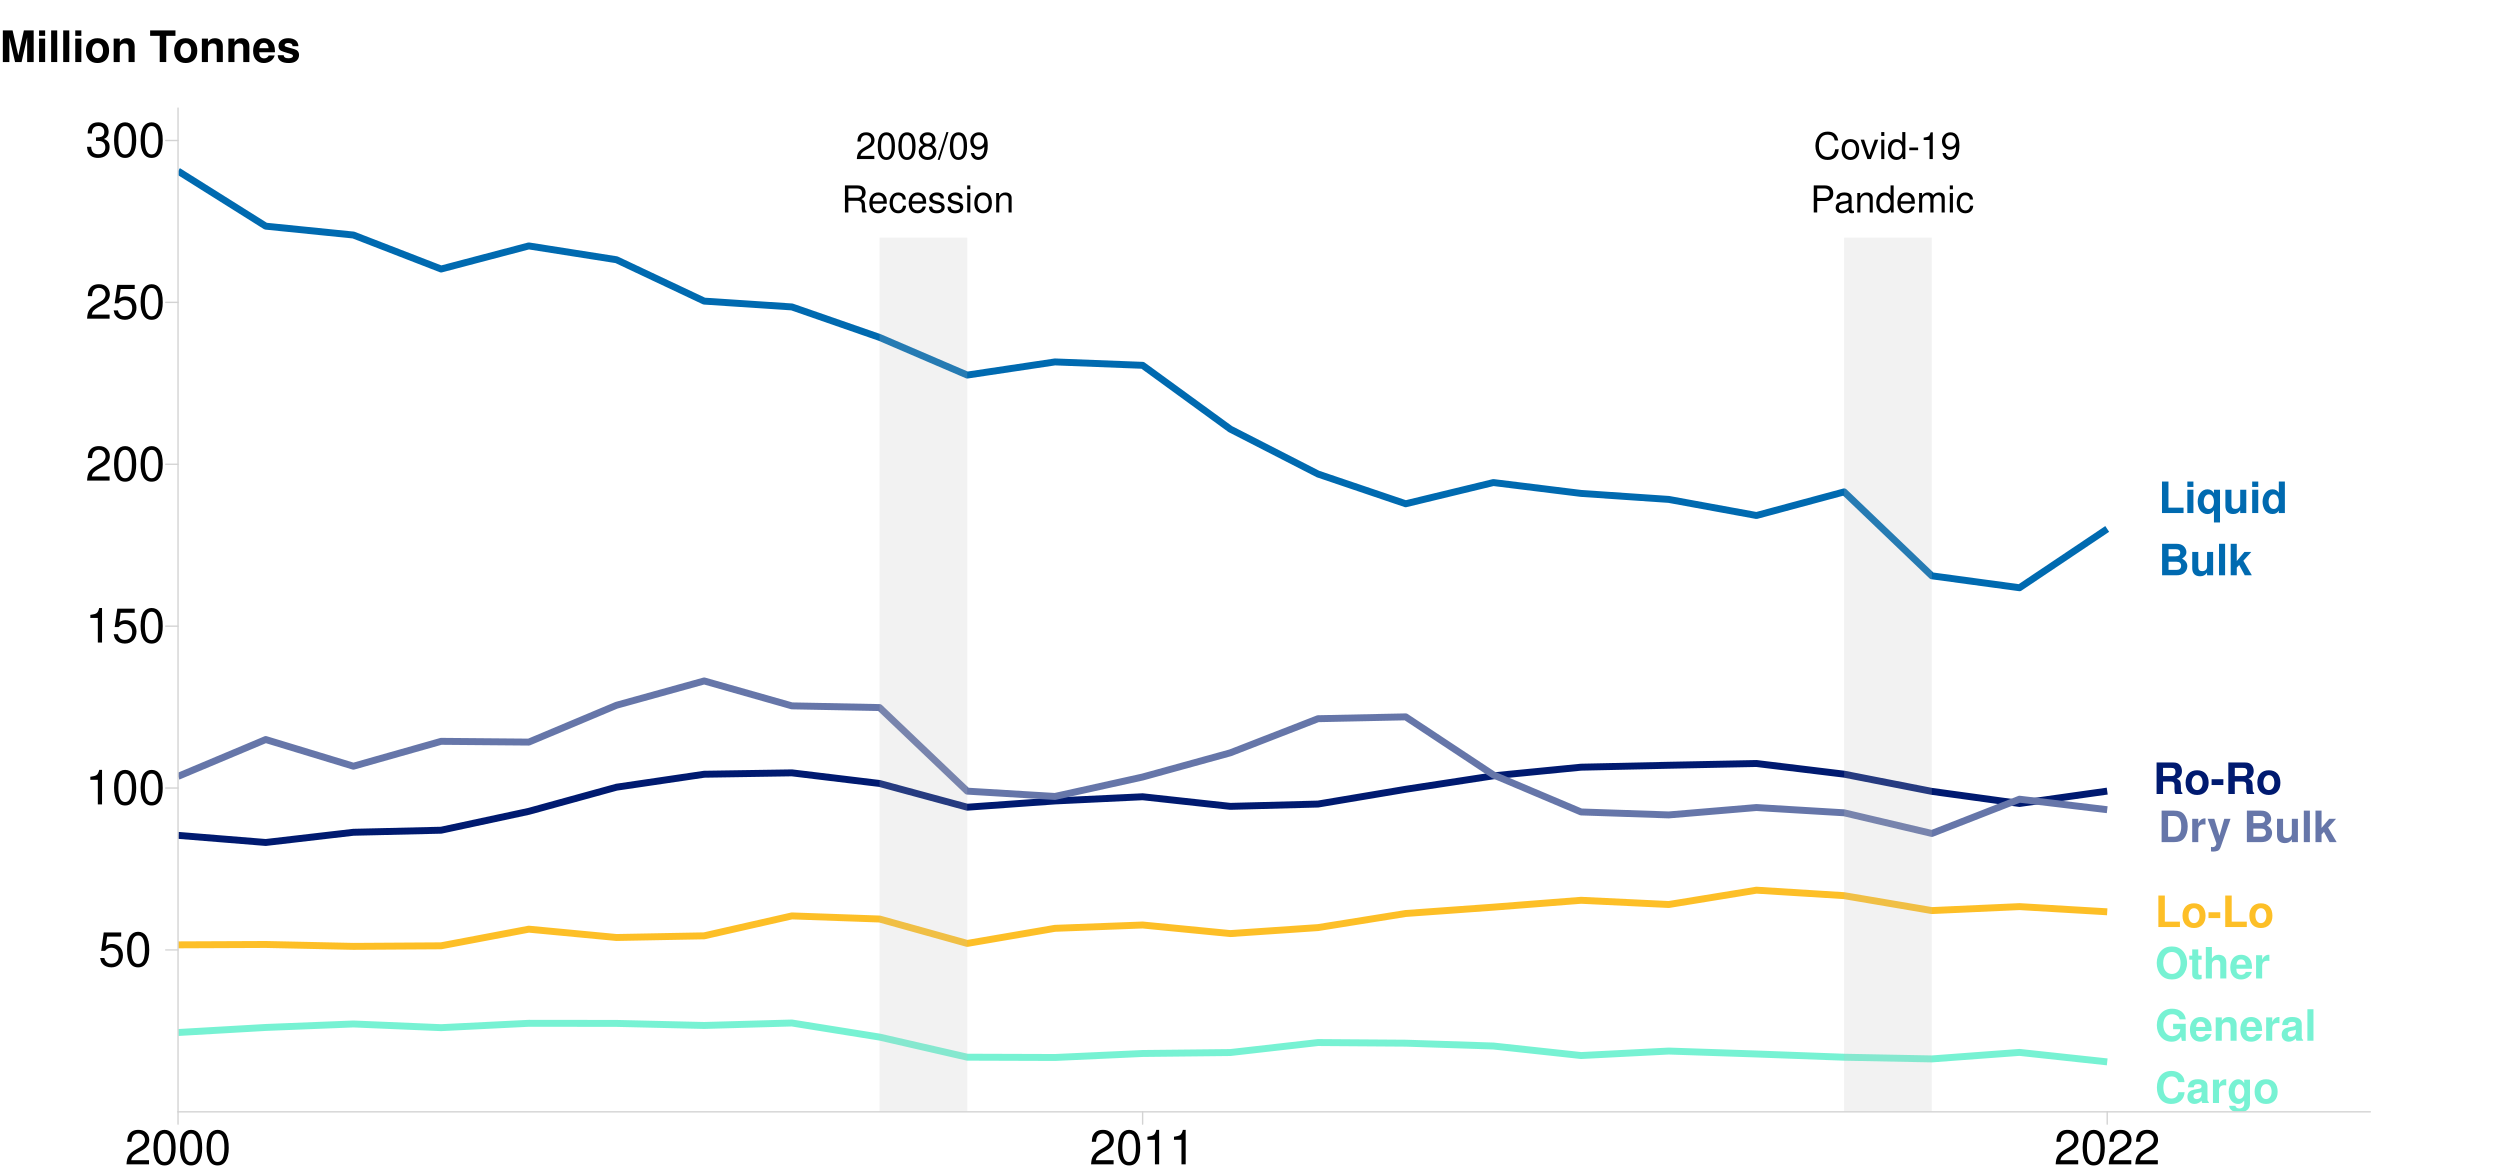 <?xml version="1.0" encoding="UTF-8"?>
<svg xmlns="http://www.w3.org/2000/svg" xmlns:xlink="http://www.w3.org/1999/xlink" width="1152pt" height="540pt" viewBox="0 0 1152 540" version="1.1">
<defs>
<g>
<symbol overflow="visible" id="glyph0-0">
<path style="stroke:none;" d=""/>
</symbol>
<symbol overflow="visible" id="glyph0-1">
<path style="stroke:none;" d="M 1.531 0 L 7.219 0 C 9.422 0 10.812 -0.516 11.812 -1.688 C 12.953 -3.047 13.562 -5 13.562 -7.266 C 13.562 -9.516 12.953 -11.469 11.812 -12.844 C 10.812 -14.031 9.438 -14.516 7.219 -14.516 L 1.531 -14.516 Z M 4.516 -2.484 L 4.516 -12.031 L 7.219 -12.031 C 9.469 -12.031 10.578 -10.453 10.578 -7.25 C 10.578 -4.062 9.469 -2.484 7.219 -2.484 Z M 4.516 -2.484 "/>
</symbol>
<symbol overflow="visible" id="glyph0-2">
<path style="stroke:none;" d="M 1.25 -10.75 L 1.25 0 L 4.047 0 L 4.047 -5.719 C 4.047 -7.344 4.859 -8.172 6.5 -8.172 C 6.797 -8.172 7 -8.141 7.375 -8.094 L 7.375 -10.922 C 7.219 -10.938 7.156 -10.938 7.031 -10.938 C 5.75 -10.938 4.656 -10.094 4.047 -8.641 L 4.047 -10.75 Z M 1.25 -10.75 "/>
</symbol>
<symbol overflow="visible" id="glyph0-3">
<path style="stroke:none;" d="M 7.844 -10.75 L 5.625 -2.922 L 3.25 -10.75 L 0.172 -10.75 L 4.188 0.438 C 4.188 1.547 3.484 2.312 2.453 2.312 C 2.234 2.312 2.047 2.266 1.719 2.188 L 1.719 4.281 C 2.125 4.344 2.375 4.359 2.703 4.359 C 3.422 4.359 4.219 4.219 4.719 4.031 C 5.5 3.703 5.844 3.266 6.297 1.969 L 10.719 -10.75 Z M 7.844 -10.75 "/>
</symbol>
<symbol overflow="visible" id="glyph0-4">
<path style="stroke:none;" d=""/>
</symbol>
<symbol overflow="visible" id="glyph0-5">
<path style="stroke:none;" d="M 1.641 0 L 8.172 0 C 9.844 0 10.953 -0.312 11.828 -1.062 C 12.703 -1.797 13.266 -3.016 13.266 -4.188 C 13.266 -5.625 12.516 -6.75 10.859 -7.703 C 12.297 -8.625 12.844 -9.469 12.844 -10.703 C 12.844 -11.719 12.344 -12.75 11.531 -13.469 C 10.672 -14.203 9.656 -14.516 8.109 -14.516 L 1.641 -14.516 Z M 4.625 -12.031 L 7.875 -12.031 C 9.266 -12.031 9.984 -11.469 9.984 -10.406 C 9.984 -9.297 9.266 -8.75 7.875 -8.75 L 4.625 -8.75 Z M 4.625 -6.25 L 8.188 -6.25 C 9.641 -6.25 10.406 -5.625 10.406 -4.359 C 10.406 -3.125 9.641 -2.484 8.188 -2.484 L 4.625 -2.484 Z M 4.625 -6.25 "/>
</symbol>
<symbol overflow="visible" id="glyph0-6">
<path style="stroke:none;" d="M 10.781 0 L 10.781 -10.75 L 7.984 -10.75 L 7.984 -4.031 C 7.984 -2.75 7.109 -1.906 5.734 -1.906 C 4.547 -1.906 3.938 -2.547 3.938 -3.844 L 3.938 -10.75 L 1.156 -10.75 L 1.156 -3.266 C 1.156 -0.875 2.453 0.453 4.766 0.453 C 6.219 0.453 7.188 -0.062 7.984 -1.281 L 7.984 0 Z M 10.781 0 "/>
</symbol>
<symbol overflow="visible" id="glyph0-7">
<path style="stroke:none;" d="M 4.125 -14.516 L 1.328 -14.516 L 1.328 0 L 4.125 0 Z M 4.125 -14.516 "/>
</symbol>
<symbol overflow="visible" id="glyph0-8">
<path style="stroke:none;" d="M 3.969 -6.578 L 3.969 -14.516 L 1.172 -14.516 L 1.172 0 L 3.969 0 L 3.969 -3.531 L 5.078 -4.734 L 7.656 0 L 10.922 0 L 7 -6.688 L 10.656 -10.75 L 7.484 -10.75 Z M 3.969 -6.578 "/>
</symbol>
<symbol overflow="visible" id="glyph0-9">
<path style="stroke:none;" d="M 4.578 -14.516 L 1.594 -14.516 L 1.594 0 L 11.531 0 L 11.531 -2.484 L 4.578 -2.484 Z M 4.578 -14.516 "/>
</symbol>
<symbol overflow="visible" id="glyph0-10">
<path style="stroke:none;" d="M 4.125 -10.75 L 1.328 -10.75 L 1.328 0 L 4.125 0 Z M 4.125 -14.516 L 1.328 -14.516 L 1.328 -12.031 L 4.125 -12.031 Z M 4.125 -14.516 "/>
</symbol>
<symbol overflow="visible" id="glyph0-11">
<path style="stroke:none;" d="M 8.047 -10.75 L 8.047 -9.156 C 7.391 -10.344 6.391 -10.938 5.062 -10.938 C 2.469 -10.938 0.562 -8.5 0.562 -5.219 C 0.562 -3.703 1 -2.188 1.719 -1.219 C 2.438 -0.203 3.766 0.484 5.047 0.484 C 6.391 0.484 7.391 -0.094 8.047 -1.281 L 8.047 4.344 L 10.844 4.344 L 10.844 -10.75 Z M 5.703 -8.609 C 7.125 -8.609 8.047 -7.25 8.047 -5.156 C 8.047 -3.203 7.094 -1.859 5.703 -1.859 C 4.297 -1.859 3.344 -3.203 3.344 -5.219 C 3.344 -7.234 4.297 -8.609 5.703 -8.609 Z M 5.703 -8.609 "/>
</symbol>
<symbol overflow="visible" id="glyph0-12">
<path style="stroke:none;" d="M 8.062 0 L 10.859 0 L 10.859 -14.516 L 8.062 -14.516 L 8.062 -9.359 C 7.375 -10.438 6.453 -10.938 5.094 -10.938 C 2.531 -10.938 0.578 -8.469 0.578 -5.219 C 0.578 -3.766 1.016 -2.297 1.734 -1.25 C 2.469 -0.203 3.781 0.453 5.094 0.453 C 6.453 0.453 7.375 -0.016 8.062 -1.094 Z M 5.719 -8.609 C 7.125 -8.609 8.062 -7.25 8.062 -5.172 C 8.062 -3.234 7.109 -1.875 5.719 -1.875 C 4.328 -1.875 3.359 -3.25 3.359 -5.219 C 3.359 -7.234 4.328 -8.609 5.719 -8.609 Z M 5.719 -8.609 "/>
</symbol>
<symbol overflow="visible" id="glyph0-13">
<path style="stroke:none;" d="M 6 -10.938 C 2.703 -10.938 0.703 -8.766 0.703 -5.234 C 0.703 -1.688 2.703 0.453 6.016 0.453 C 9.297 0.453 11.328 -1.688 11.328 -5.156 C 11.328 -8.812 9.359 -10.938 6 -10.938 Z M 6.016 -8.688 C 7.547 -8.688 8.547 -7.312 8.547 -5.203 C 8.547 -3.188 7.516 -1.797 6.016 -1.797 C 4.5 -1.797 3.484 -3.172 3.484 -5.234 C 3.484 -7.312 4.5 -8.688 6.016 -8.688 Z M 6.016 -8.688 "/>
</symbol>
<symbol overflow="visible" id="glyph0-14">
<path style="stroke:none;" d="M 5.938 -6.812 L 0.516 -6.812 L 0.516 -4.125 L 5.938 -4.125 Z M 5.938 -6.812 "/>
</symbol>
<symbol overflow="visible" id="glyph0-15">
<path style="stroke:none;" d="M 7.766 -14.766 C 5.734 -14.766 4.062 -14.078 2.828 -12.75 C 1.531 -11.359 0.797 -9.328 0.797 -7.156 C 0.797 -4.984 1.531 -2.922 2.828 -1.547 C 4.078 -0.203 5.719 0.453 7.797 0.453 C 9.859 0.453 11.5 -0.203 12.75 -1.547 C 14 -2.891 14.781 -5 14.781 -7.047 C 14.781 -9.328 14.047 -11.375 12.75 -12.75 C 11.469 -14.125 9.875 -14.766 7.766 -14.766 Z M 7.797 -12.219 C 10.234 -12.219 11.797 -10.219 11.797 -7.078 C 11.797 -4.078 10.188 -2.094 7.797 -2.094 C 5.359 -2.094 3.781 -4.078 3.781 -7.156 C 3.781 -10.219 5.359 -12.219 7.797 -12.219 Z M 7.797 -12.219 "/>
</symbol>
<symbol overflow="visible" id="glyph0-16">
<path style="stroke:none;" d="M 6 -10.531 L 4.438 -10.531 L 4.438 -13.422 L 1.656 -13.422 L 1.656 -10.531 L 0.281 -10.531 L 0.281 -8.688 L 1.656 -8.688 L 1.656 -2.078 C 1.656 -0.375 2.547 0.453 4.375 0.453 C 5.016 0.453 5.484 0.391 6 0.234 L 6 -1.719 C 5.719 -1.672 5.578 -1.656 5.359 -1.656 C 4.625 -1.656 4.438 -1.875 4.438 -2.828 L 4.438 -8.688 L 6 -8.688 Z M 6 -10.531 "/>
</symbol>
<symbol overflow="visible" id="glyph0-17">
<path style="stroke:none;" d="M 1.328 -14.516 L 1.328 0 L 4.125 0 L 4.125 -6.453 C 4.125 -7.688 5.016 -8.562 6.281 -8.562 C 6.891 -8.562 7.344 -8.344 7.672 -7.906 C 7.922 -7.547 7.984 -7.25 7.984 -6.578 L 7.984 0 L 10.781 0 L 10.781 -7.219 C 10.781 -8.547 10.422 -9.5 9.688 -10.125 C 9.062 -10.641 8.172 -10.938 7.266 -10.938 C 5.891 -10.938 4.906 -10.406 4.125 -9.203 L 4.125 -14.516 Z M 1.328 -14.516 "/>
</symbol>
<symbol overflow="visible" id="glyph0-18">
<path style="stroke:none;" d="M 10.438 -4.5 C 10.453 -4.734 10.453 -4.844 10.453 -4.984 C 10.453 -6.062 10.297 -7.047 10.047 -7.812 C 9.328 -9.766 7.594 -10.938 5.422 -10.938 C 2.328 -10.938 0.438 -8.703 0.438 -5.094 C 0.438 -1.656 2.312 0.453 5.359 0.453 C 7.766 0.453 9.719 -0.891 10.344 -3.031 L 7.594 -3.031 C 7.25 -2.172 6.469 -1.672 5.453 -1.672 C 4.656 -1.672 4.031 -2.016 3.625 -2.609 C 3.359 -3.016 3.266 -3.484 3.234 -4.5 Z M 3.266 -6.359 C 3.453 -8.016 4.141 -8.812 5.375 -8.812 C 6.656 -8.812 7.406 -7.953 7.547 -6.359 Z M 3.266 -6.359 "/>
</symbol>
<symbol overflow="visible" id="glyph0-19">
<path style="stroke:none;" d="M 14.172 -7.812 L 8.344 -7.812 L 8.344 -5.312 L 11.656 -5.312 C 11.578 -4.5 11.375 -4 10.938 -3.484 C 10.219 -2.609 9.109 -2.094 7.969 -2.094 C 5.531 -2.094 3.828 -4.203 3.828 -7.188 C 3.828 -10.312 5.344 -12.219 7.891 -12.219 C 8.922 -12.219 9.797 -11.906 10.453 -11.328 C 10.875 -10.984 11.094 -10.641 11.359 -9.875 L 14.172 -9.875 C 13.812 -12.891 11.375 -14.766 7.875 -14.766 C 3.688 -14.766 0.844 -11.672 0.844 -7.156 C 0.844 -2.75 3.703 0.453 7.625 0.453 C 9.578 0.453 10.891 -0.234 12.016 -1.875 L 12.375 0.047 L 14.172 0.047 Z M 14.172 -7.812 "/>
</symbol>
<symbol overflow="visible" id="glyph0-20">
<path style="stroke:none;" d="M 1.25 -10.75 L 1.25 0 L 4.047 0 L 4.047 -6.453 C 4.047 -7.734 4.922 -8.562 6.297 -8.562 C 7.484 -8.562 8.094 -7.906 8.094 -6.641 L 8.094 0 L 10.875 0 L 10.875 -7.219 C 10.875 -9.609 9.578 -10.938 7.266 -10.938 C 5.812 -10.938 4.844 -10.422 4.047 -9.203 L 4.047 -10.75 Z M 1.25 -10.75 "/>
</symbol>
<symbol overflow="visible" id="glyph0-21">
<path style="stroke:none;" d="M 10.438 -0.344 C 9.953 -0.797 9.797 -1.109 9.797 -1.656 L 9.797 -7.625 C 9.797 -9.828 8.312 -10.938 5.406 -10.938 C 2.484 -10.938 0.969 -9.703 0.797 -7.219 L 3.484 -7.219 C 3.625 -8.328 4.078 -8.688 5.453 -8.688 C 6.531 -8.688 7.078 -8.328 7.078 -7.609 C 7.078 -7.25 6.891 -6.953 6.594 -6.766 C 6.219 -6.578 6.219 -6.578 4.844 -6.359 L 3.719 -6.156 C 1.594 -5.797 0.562 -4.703 0.562 -2.766 C 0.562 -0.844 1.859 0.453 3.828 0.453 C 5.016 0.453 6.094 -0.047 7.094 -1.078 C 7.094 -0.516 7.156 -0.312 7.406 0 L 10.438 0 Z M 7.078 -4.328 C 7.078 -2.703 6.281 -1.797 4.859 -1.797 C 3.922 -1.797 3.344 -2.297 3.344 -3.094 C 3.344 -3.922 3.781 -4.328 4.938 -4.562 L 5.891 -4.734 C 6.641 -4.875 6.75 -4.922 7.078 -5.078 Z M 7.078 -4.328 "/>
</symbol>
<symbol overflow="visible" id="glyph0-22">
<path style="stroke:none;" d="M 13.594 -9.609 C 13.484 -10.859 13.234 -11.656 12.609 -12.469 C 11.5 -13.938 9.703 -14.766 7.531 -14.766 C 3.422 -14.766 0.875 -11.828 0.875 -7.125 C 0.875 -2.453 3.406 0.453 7.453 0.453 C 11.078 0.453 13.469 -1.641 13.641 -4.953 L 10.734 -4.953 C 10.531 -3.109 9.391 -2.047 7.531 -2.047 C 5.219 -2.047 3.859 -3.922 3.859 -7.094 C 3.859 -10.297 5.281 -12.219 7.625 -12.219 C 9.359 -12.219 10.344 -11.375 10.734 -9.609 Z M 13.594 -9.609 "/>
</symbol>
<symbol overflow="visible" id="glyph0-23">
<path style="stroke:none;" d="M 7.969 -10.75 L 7.969 -9.109 C 7.188 -10.359 6.328 -10.938 5.203 -10.938 C 4.25 -10.938 3.188 -10.453 2.453 -9.688 C 1.375 -8.562 0.812 -7.016 0.812 -5.125 C 0.812 -1.812 2.562 0.453 5.141 0.453 C 6.297 0.453 7 0.078 7.969 -1.094 L 7.969 0.359 C 7.969 1.656 7.047 2.547 5.734 2.547 C 4.734 2.547 4.125 2.109 3.906 1.297 L 1.031 1.297 C 1.062 2.125 1.359 2.703 2.094 3.312 C 2.953 4 4.125 4.344 5.641 4.344 C 8.75 4.344 10.625 2.844 10.625 0.359 L 10.625 -10.75 Z M 5.719 -8.609 C 7.031 -8.609 8.016 -7.156 8.016 -5.156 C 8.016 -3.203 7.078 -1.875 5.672 -1.875 C 4.469 -1.875 3.609 -3.203 3.609 -5.156 C 3.609 -7.188 4.469 -8.609 5.719 -8.609 Z M 5.719 -8.609 "/>
</symbol>
<symbol overflow="visible" id="glyph0-24">
<path style="stroke:none;" d="M 4.578 -5.75 L 8.016 -5.75 C 9.297 -5.75 9.859 -5.234 9.859 -4.047 L 9.859 -3.453 C 9.844 -3.062 9.844 -2.703 9.844 -2.484 C 9.844 -1.109 9.922 -0.703 10.281 0 L 13.484 0 L 13.484 -0.531 C 13.031 -0.797 12.844 -1.094 12.844 -1.734 C 12.766 -6.016 12.688 -6.219 10.844 -7.016 C 12.469 -7.656 13.281 -8.828 13.281 -10.594 C 13.281 -11.75 12.891 -12.812 12.188 -13.531 C 11.531 -14.203 10.625 -14.516 9.391 -14.516 L 1.594 -14.516 L 1.594 0 L 4.578 0 Z M 4.578 -8.25 L 4.578 -12.031 L 8.188 -12.031 C 9.047 -12.031 9.391 -11.953 9.766 -11.656 C 10.125 -11.359 10.297 -10.859 10.297 -10.188 C 10.297 -9.484 10.125 -8.922 9.766 -8.625 C 9.422 -8.344 9.047 -8.25 8.188 -8.25 Z M 4.578 -8.25 "/>
</symbol>
<symbol overflow="visible" id="glyph1-0">
<path style="stroke:none;" d=""/>
</symbol>
<symbol overflow="visible" id="glyph1-1">
<path style="stroke:none;" d=""/>
</symbol>
<symbol overflow="visible" id="glyph1-2">
<path style="stroke:none;" d="M 8.641 -1.484 L 2.266 -1.484 C 2.422 -2.516 2.969 -3.156 4.453 -4.062 L 6.172 -5.016 C 7.859 -5.953 8.734 -7.219 8.734 -8.75 C 8.734 -9.766 8.312 -10.719 7.594 -11.391 C 6.875 -12.047 6 -12.344 4.844 -12.344 C 3.312 -12.344 2.172 -11.797 1.5 -10.734 C 1.078 -10.094 0.891 -9.328 0.859 -8.078 L 2.359 -8.078 C 2.406 -8.922 2.516 -9.406 2.719 -9.812 C 3.109 -10.578 3.891 -11.031 4.797 -11.031 C 6.172 -11.031 7.188 -10.047 7.188 -8.703 C 7.188 -7.719 6.625 -6.859 5.547 -6.25 L 3.984 -5.328 C 1.453 -3.875 0.719 -2.719 0.578 -0.016 L 8.641 -0.016 Z M 8.641 -1.484 "/>
</symbol>
<symbol overflow="visible" id="glyph1-3">
<path style="stroke:none;" d="M 4.703 -12.344 C 3.562 -12.344 2.547 -11.828 1.906 -11 C 1.125 -9.906 0.734 -8.266 0.734 -5.984 C 0.734 -1.812 2.094 0.391 4.703 0.391 C 7.266 0.391 8.656 -1.812 8.656 -5.875 C 8.656 -8.266 8.281 -9.875 7.484 -11 C 6.844 -11.859 5.844 -12.344 4.703 -12.344 Z M 4.703 -11.016 C 6.312 -11.016 7.125 -9.359 7.125 -6.016 C 7.125 -2.5 6.344 -0.859 4.656 -0.859 C 3.078 -0.859 2.266 -2.562 2.266 -5.953 C 2.266 -9.359 3.078 -11.016 4.703 -11.016 Z M 4.703 -11.016 "/>
</symbol>
<symbol overflow="visible" id="glyph1-4">
<path style="stroke:none;" d="M 6.672 -6.5 C 7.938 -7.281 8.328 -7.891 8.328 -9.047 C 8.328 -11 6.844 -12.344 4.703 -12.344 C 2.562 -12.344 1.062 -11 1.062 -9.062 C 1.062 -7.891 1.453 -7.297 2.703 -6.5 C 1.312 -5.812 0.625 -4.797 0.625 -3.438 C 0.625 -1.172 2.281 0.391 4.703 0.391 C 7.094 0.391 8.766 -1.172 8.766 -3.438 C 8.766 -4.797 8.078 -5.812 6.672 -6.5 Z M 4.703 -11.016 C 5.984 -11.016 6.797 -10.25 6.797 -9.016 C 6.797 -7.859 5.953 -7.094 4.703 -7.094 C 3.422 -7.094 2.594 -7.859 2.594 -9.047 C 2.594 -10.25 3.422 -11.016 4.703 -11.016 Z M 4.703 -5.828 C 6.203 -5.828 7.219 -4.828 7.219 -3.406 C 7.219 -1.906 6.219 -0.938 4.656 -0.938 C 3.188 -0.938 2.172 -1.953 2.172 -3.375 C 2.172 -4.844 3.172 -5.828 4.703 -5.828 Z M 4.703 -5.828 "/>
</symbol>
<symbol overflow="visible" id="glyph1-5">
<path style="stroke:none;" d="M 3.906 -12.453 L -0.141 0.344 L 0.797 0.344 L 4.844 -12.453 Z M 3.906 -12.453 "/>
</symbol>
<symbol overflow="visible" id="glyph1-6">
<path style="stroke:none;" d="M 0.906 -2.812 C 1.203 -0.797 2.5 0.391 4.344 0.391 C 5.688 0.391 6.875 -0.25 7.594 -1.359 C 8.344 -2.578 8.688 -4.078 8.688 -6.312 C 8.688 -8.406 8.391 -9.719 7.672 -10.812 C 7 -11.812 5.938 -12.344 4.609 -12.344 C 2.312 -12.344 0.656 -10.625 0.656 -8.234 C 0.656 -5.953 2.188 -4.359 4.375 -4.359 C 5.516 -4.359 6.375 -4.766 7.141 -5.703 C 7.125 -2.625 6.172 -0.938 4.438 -0.938 C 3.375 -0.938 2.641 -1.625 2.406 -2.812 Z M 4.594 -11.031 C 6 -11.031 7.047 -9.859 7.047 -8.266 C 7.047 -6.75 6.031 -5.688 4.547 -5.688 C 3.094 -5.688 2.188 -6.719 2.188 -8.344 C 2.188 -9.906 3.188 -11.031 4.594 -11.031 Z M 4.594 -11.031 "/>
</symbol>
<symbol overflow="visible" id="glyph1-7">
<path style="stroke:none;" d="M 3.172 -5.359 L 7.281 -5.359 C 8.688 -5.359 9.328 -4.672 9.328 -3.141 L 9.312 -2.031 C 9.312 -1.266 9.438 -0.516 9.672 0 L 11.594 0 L 11.594 -0.391 C 11 -0.797 10.875 -1.25 10.844 -2.906 C 10.828 -4.953 10.5 -5.562 9.156 -6.141 C 10.547 -6.844 11.125 -7.688 11.125 -9.125 C 11.125 -11.266 9.781 -12.453 7.328 -12.453 L 1.594 -12.453 L 1.594 0 L 3.172 0 Z M 3.172 -6.766 L 3.172 -11.047 L 7.016 -11.047 C 7.906 -11.047 8.422 -10.906 8.812 -10.578 C 9.234 -10.219 9.469 -9.656 9.469 -8.922 C 9.469 -7.422 8.703 -6.766 7.016 -6.766 Z M 3.172 -6.766 "/>
</symbol>
<symbol overflow="visible" id="glyph1-8">
<path style="stroke:none;" d="M 8.766 -4 C 8.766 -5.359 8.656 -6.188 8.406 -6.844 C 7.828 -8.312 6.453 -9.203 4.781 -9.203 C 2.281 -9.203 0.688 -7.312 0.688 -4.359 C 0.688 -1.406 2.219 0.391 4.75 0.391 C 6.797 0.391 8.219 -0.766 8.578 -2.719 L 7.141 -2.719 C 6.75 -1.531 5.938 -0.922 4.797 -0.922 C 3.891 -0.922 3.125 -1.328 2.641 -2.078 C 2.312 -2.594 2.188 -3.109 2.172 -4 Z M 2.203 -5.156 C 2.328 -6.812 3.328 -7.891 4.766 -7.891 C 6.219 -7.891 7.219 -6.766 7.219 -5.156 Z M 2.203 -5.156 "/>
</symbol>
<symbol overflow="visible" id="glyph1-9">
<path style="stroke:none;" d="M 8.047 -5.938 C 7.969 -6.812 7.781 -7.375 7.453 -7.875 C 6.828 -8.703 5.75 -9.203 4.516 -9.203 C 2.078 -9.203 0.531 -7.297 0.531 -4.328 C 0.531 -1.438 2.062 0.391 4.484 0.391 C 6.625 0.391 7.969 -0.891 8.141 -3.078 L 6.719 -3.078 C 6.469 -1.641 5.734 -0.922 4.531 -0.922 C 2.953 -0.922 2.016 -2.203 2.016 -4.328 C 2.016 -6.562 2.938 -7.891 4.484 -7.891 C 5.688 -7.891 6.438 -7.188 6.609 -5.938 Z M 8.047 -5.938 "/>
</symbol>
<symbol overflow="visible" id="glyph1-10">
<path style="stroke:none;" d="M 7.484 -6.453 C 7.469 -8.219 6.297 -9.203 4.234 -9.203 C 2.156 -9.203 0.797 -8.125 0.797 -6.469 C 0.797 -5.078 1.516 -4.406 3.641 -3.891 L 4.969 -3.562 C 5.953 -3.328 6.359 -2.969 6.359 -2.344 C 6.359 -1.484 5.516 -0.922 4.266 -0.922 C 3.5 -0.922 2.859 -1.141 2.5 -1.516 C 2.266 -1.781 2.172 -2.031 2.078 -2.672 L 0.578 -2.672 C 0.656 -0.594 1.812 0.391 4.156 0.391 C 6.406 0.391 7.844 -0.719 7.844 -2.438 C 7.844 -3.781 7.094 -4.516 5.312 -4.938 L 3.938 -5.266 C 2.781 -5.531 2.281 -5.906 2.281 -6.547 C 2.281 -7.375 3.016 -7.891 4.188 -7.891 C 5.328 -7.891 5.938 -7.391 5.984 -6.453 Z M 7.484 -6.453 "/>
</symbol>
<symbol overflow="visible" id="glyph1-11">
<path style="stroke:none;" d="M 2.562 -8.953 L 1.141 -8.953 L 1.141 0 L 2.562 0 Z M 2.562 -12.453 L 1.125 -12.453 L 1.125 -10.656 L 2.562 -10.656 Z M 2.562 -12.453 "/>
</symbol>
<symbol overflow="visible" id="glyph1-12">
<path style="stroke:none;" d="M 4.641 -9.203 C 2.125 -9.203 0.609 -7.406 0.609 -4.406 C 0.609 -1.391 2.125 0.391 4.656 0.391 C 7.188 0.391 8.703 -1.406 8.703 -4.344 C 8.703 -7.453 7.234 -9.203 4.641 -9.203 Z M 4.656 -7.891 C 6.266 -7.891 7.219 -6.578 7.219 -4.359 C 7.219 -2.234 6.234 -0.922 4.656 -0.922 C 3.078 -0.922 2.094 -2.234 2.094 -4.406 C 2.094 -6.578 3.078 -7.891 4.656 -7.891 Z M 4.656 -7.891 "/>
</symbol>
<symbol overflow="visible" id="glyph1-13">
<path style="stroke:none;" d="M 1.203 -8.953 L 1.203 0 L 2.625 0 L 2.625 -4.938 C 2.625 -6.766 3.594 -7.953 5.062 -7.953 C 6.188 -7.953 6.906 -7.281 6.906 -6.203 L 6.906 0 L 8.312 0 L 8.312 -6.766 C 8.312 -8.25 7.203 -9.203 5.484 -9.203 C 4.156 -9.203 3.297 -8.688 2.516 -7.453 L 2.516 -8.953 Z M 1.203 -8.953 "/>
</symbol>
<symbol overflow="visible" id="glyph1-14">
<path style="stroke:none;" d="M 11.312 -8.594 C 10.812 -11.328 9.234 -12.656 6.5 -12.656 C 4.828 -12.656 3.484 -12.125 2.562 -11.094 C 1.438 -9.875 0.812 -8.094 0.812 -6.078 C 0.812 -4.031 1.453 -2.266 2.609 -1.062 C 3.594 -0.062 4.812 0.391 6.438 0.391 C 9.484 0.391 11.188 -1.25 11.562 -4.547 L 9.922 -4.547 C 9.781 -3.688 9.609 -3.109 9.359 -2.609 C 8.844 -1.594 7.781 -1 6.453 -1 C 3.984 -1 2.406 -2.984 2.406 -6.094 C 2.406 -9.297 3.891 -11.25 6.312 -11.25 C 7.328 -11.25 8.266 -10.969 8.781 -10.469 C 9.234 -10.047 9.5 -9.531 9.688 -8.594 Z M 11.312 -8.594 "/>
</symbol>
<symbol overflow="visible" id="glyph1-15">
<path style="stroke:none;" d="M 4.875 0 L 8.297 -8.953 L 6.688 -8.953 L 4.172 -1.688 L 1.781 -8.953 L 0.172 -8.953 L 3.312 0 Z M 4.875 0 "/>
</symbol>
<symbol overflow="visible" id="glyph1-16">
<path style="stroke:none;" d="M 8.453 -12.453 L 7.031 -12.453 L 7.031 -7.828 C 6.438 -8.734 5.484 -9.203 4.281 -9.203 C 1.969 -9.203 0.438 -7.344 0.438 -4.484 C 0.438 -1.469 1.906 0.391 4.344 0.391 C 5.562 0.391 6.422 -0.062 7.188 -1.172 L 7.188 0 L 8.453 0 Z M 4.531 -7.875 C 6.062 -7.875 7.031 -6.531 7.031 -4.375 C 7.031 -2.312 6.047 -0.938 4.547 -0.938 C 2.969 -0.938 1.938 -2.328 1.938 -4.406 C 1.938 -6.484 2.969 -7.875 4.531 -7.875 Z M 4.531 -7.875 "/>
</symbol>
<symbol overflow="visible" id="glyph1-17">
<path style="stroke:none;" d="M 4.844 -5.328 L 0.781 -5.328 L 0.781 -4.094 L 4.844 -4.094 Z M 4.844 -5.328 "/>
</symbol>
<symbol overflow="visible" id="glyph1-18">
<path style="stroke:none;" d="M 4.422 -8.797 L 4.422 0 L 5.922 0 L 5.922 -12.344 L 4.938 -12.344 C 4.406 -10.453 4.062 -10.203 1.734 -9.891 L 1.734 -8.797 Z M 4.422 -8.797 "/>
</symbol>
<symbol overflow="visible" id="glyph1-19">
<path style="stroke:none;" d="M 3.141 -5.281 L 7.047 -5.281 C 8.031 -5.281 8.797 -5.562 9.469 -6.172 C 10.219 -6.844 10.531 -7.656 10.531 -8.797 C 10.531 -11.141 9.156 -12.453 6.688 -12.453 L 1.547 -12.453 L 1.547 0 L 3.141 0 Z M 3.141 -6.672 L 3.141 -11.047 L 6.453 -11.047 C 7.969 -11.047 8.875 -10.234 8.875 -8.859 C 8.875 -7.5 7.969 -6.672 6.453 -6.672 Z M 3.141 -6.672 "/>
</symbol>
<symbol overflow="visible" id="glyph1-20">
<path style="stroke:none;" d="M 9.141 -0.844 C 8.984 -0.797 8.922 -0.797 8.828 -0.797 C 8.328 -0.797 8.062 -1.062 8.062 -1.5 L 8.062 -6.766 C 8.062 -8.344 6.906 -9.203 4.703 -9.203 C 3.375 -9.203 2.344 -8.828 1.719 -8.156 C 1.312 -7.703 1.141 -7.188 1.109 -6.297 L 2.547 -6.297 C 2.672 -7.391 3.312 -7.891 4.641 -7.891 C 5.938 -7.891 6.641 -7.406 6.641 -6.562 L 6.641 -6.188 C 6.625 -5.562 6.312 -5.344 5.156 -5.188 C 3.141 -4.938 2.828 -4.875 2.281 -4.641 C 1.25 -4.203 0.719 -3.422 0.719 -2.25 C 0.719 -0.625 1.844 0.391 3.656 0.391 C 4.781 0.391 5.688 0 6.688 -0.922 C 6.797 0 7.234 0.391 8.156 0.391 C 8.469 0.391 8.656 0.359 9.141 0.234 Z M 6.641 -2.812 C 6.641 -2.344 6.5 -2.047 6.078 -1.656 C 5.5 -1.125 4.797 -0.859 3.969 -0.859 C 2.859 -0.859 2.203 -1.391 2.203 -2.281 C 2.203 -3.234 2.812 -3.703 4.359 -3.922 C 5.875 -4.141 6.172 -4.203 6.641 -4.422 Z M 6.641 -2.812 "/>
</symbol>
<symbol overflow="visible" id="glyph1-21">
<path style="stroke:none;" d="M 1.203 -8.953 L 1.203 0 L 2.625 0 L 2.625 -5.625 C 2.625 -6.922 3.562 -7.953 4.734 -7.953 C 5.797 -7.953 6.391 -7.312 6.391 -6.172 L 6.391 0 L 7.828 0 L 7.828 -5.625 C 7.828 -6.922 8.766 -7.953 9.922 -7.953 C 10.969 -7.953 11.578 -7.297 11.578 -6.172 L 11.578 0 L 13.016 0 L 13.016 -6.719 C 13.016 -8.312 12.094 -9.203 10.422 -9.203 C 9.219 -9.203 8.5 -8.844 7.672 -7.844 C 7.141 -8.797 6.422 -9.203 5.266 -9.203 C 4.062 -9.203 3.266 -8.766 2.516 -7.688 L 2.516 -8.953 Z M 1.203 -8.953 "/>
</symbol>
<symbol overflow="visible" id="glyph2-0">
<path style="stroke:none;" d=""/>
</symbol>
<symbol overflow="visible" id="glyph2-1">
<path style="stroke:none;" d="M 10.469 -15.594 L 2.422 -15.594 L 1.25 -7.109 L 3.031 -7.109 C 3.938 -8.188 4.688 -8.562 5.922 -8.562 C 8.016 -8.562 9.312 -7.125 9.312 -4.812 C 9.312 -2.578 8.016 -1.203 5.891 -1.203 C 4.203 -1.203 3.172 -2.062 2.703 -3.828 L 0.766 -3.828 C 1.031 -2.547 1.25 -1.938 1.719 -1.359 C 2.594 -0.172 4.188 0.5 5.938 0.5 C 9.094 0.5 11.281 -1.781 11.281 -5.078 C 11.281 -8.156 9.234 -10.281 6.25 -10.281 C 5.141 -10.281 4.266 -9.984 3.359 -9.328 L 3.984 -13.688 L 10.469 -13.688 Z M 10.469 -15.594 "/>
</symbol>
<symbol overflow="visible" id="glyph2-2">
<path style="stroke:none;" d="M 6.047 -15.906 C 4.594 -15.906 3.281 -15.25 2.469 -14.172 C 1.453 -12.766 0.953 -10.641 0.953 -7.703 C 0.953 -2.328 2.703 0.5 6.047 0.5 C 9.344 0.5 11.156 -2.328 11.156 -7.562 C 11.156 -10.641 10.672 -12.719 9.641 -14.172 C 8.828 -15.266 7.531 -15.906 6.047 -15.906 Z M 6.047 -14.188 C 8.141 -14.188 9.172 -12.062 9.172 -7.75 C 9.172 -3.219 8.156 -1.094 6 -1.094 C 3.953 -1.094 2.922 -3.297 2.922 -7.672 C 2.922 -12.062 3.953 -14.188 6.047 -14.188 Z M 6.047 -14.188 "/>
</symbol>
<symbol overflow="visible" id="glyph2-3">
<path style="stroke:none;" d="M 5.703 -11.328 L 5.703 0 L 7.641 0 L 7.641 -15.906 L 6.359 -15.906 C 5.672 -13.469 5.234 -13.141 2.25 -12.734 L 2.25 -11.328 Z M 5.703 -11.328 "/>
</symbol>
<symbol overflow="visible" id="glyph2-4">
<path style="stroke:none;" d="M 11.125 -1.906 L 2.922 -1.906 C 3.125 -3.234 3.828 -4.062 5.734 -5.234 L 7.938 -6.469 C 10.125 -7.672 11.234 -9.312 11.234 -11.266 C 11.234 -12.578 10.719 -13.812 9.797 -14.672 C 8.859 -15.516 7.719 -15.906 6.25 -15.906 C 4.266 -15.906 2.797 -15.203 1.938 -13.844 C 1.391 -13 1.141 -12.016 1.094 -10.406 L 3.031 -10.406 C 3.109 -11.484 3.234 -12.125 3.5 -12.656 C 4 -13.625 5.016 -14.219 6.188 -14.219 C 7.938 -14.219 9.266 -12.938 9.266 -11.219 C 9.266 -9.938 8.531 -8.844 7.156 -8.047 L 5.125 -6.859 C 1.875 -5 0.922 -3.5 0.75 -0.016 L 11.125 -0.016 Z M 11.125 -1.906 "/>
</symbol>
<symbol overflow="visible" id="glyph2-5">
<path style="stroke:none;" d="M 4.859 -7.328 L 5.922 -7.328 C 8.031 -7.328 9.156 -6.344 9.156 -4.422 C 9.156 -2.422 7.938 -1.203 5.938 -1.203 C 3.812 -1.203 2.766 -2.281 2.641 -4.625 L 0.703 -4.625 C 0.797 -3.344 1.016 -2.516 1.391 -1.797 C 2.203 -0.266 3.719 0.5 5.859 0.5 C 9.062 0.5 11.125 -1.438 11.125 -4.438 C 11.125 -6.469 10.359 -7.562 8.484 -8.234 C 9.938 -8.828 10.672 -9.922 10.672 -11.531 C 10.672 -14.25 8.891 -15.906 5.922 -15.906 C 2.766 -15.906 1.094 -14.141 1.031 -10.781 L 2.969 -10.781 C 2.984 -11.75 3.078 -12.297 3.328 -12.781 C 3.766 -13.688 4.734 -14.219 5.938 -14.219 C 7.656 -14.219 8.688 -13.172 8.688 -11.469 C 8.688 -10.344 8.297 -9.656 7.438 -9.281 C 6.906 -9.062 6.203 -8.969 4.859 -8.953 Z M 4.859 -7.328 "/>
</symbol>
<symbol overflow="visible" id="glyph3-0">
<path style="stroke:none;" d=""/>
</symbol>
<symbol overflow="visible" id="glyph3-1">
<path style="stroke:none;" d="M 4.312 -11.359 L 6.938 0 L 9.938 0 L 12.516 -11.359 L 12.516 0 L 15.516 0 L 15.516 -14.578 L 11 -14.578 L 8.438 -2.984 L 5.797 -14.578 L 1.312 -14.578 L 1.312 0 L 4.312 0 Z M 4.312 -11.359 "/>
</symbol>
<symbol overflow="visible" id="glyph3-2">
<path style="stroke:none;" d="M 4.141 -10.797 L 1.344 -10.797 L 1.344 0 L 4.141 0 Z M 4.141 -14.578 L 1.344 -14.578 L 1.344 -12.078 L 4.141 -12.078 Z M 4.141 -14.578 "/>
</symbol>
<symbol overflow="visible" id="glyph3-3">
<path style="stroke:none;" d="M 4.141 -14.578 L 1.344 -14.578 L 1.344 0 L 4.141 0 Z M 4.141 -14.578 "/>
</symbol>
<symbol overflow="visible" id="glyph3-4">
<path style="stroke:none;" d="M 6.016 -10.984 C 2.719 -10.984 0.703 -8.797 0.703 -5.266 C 0.703 -1.703 2.719 0.453 6.047 0.453 C 9.344 0.453 11.375 -1.703 11.375 -5.188 C 11.375 -8.844 9.406 -10.984 6.016 -10.984 Z M 6.047 -8.719 C 7.578 -8.719 8.578 -7.344 8.578 -5.219 C 8.578 -3.203 7.547 -1.797 6.047 -1.797 C 4.516 -1.797 3.5 -3.188 3.5 -5.266 C 3.5 -7.344 4.516 -8.719 6.047 -8.719 Z M 6.047 -8.719 "/>
</symbol>
<symbol overflow="visible" id="glyph3-5">
<path style="stroke:none;" d="M 1.266 -10.797 L 1.266 0 L 4.062 0 L 4.062 -6.484 C 4.062 -7.766 4.938 -8.594 6.312 -8.594 C 7.516 -8.594 8.125 -7.938 8.125 -6.656 L 8.125 0 L 10.922 0 L 10.922 -7.234 C 10.922 -9.641 9.625 -10.984 7.297 -10.984 C 5.844 -10.984 4.859 -10.453 4.062 -9.234 L 4.062 -10.797 Z M 1.266 -10.797 "/>
</symbol>
<symbol overflow="visible" id="glyph3-6">
<path style="stroke:none;" d=""/>
</symbol>
<symbol overflow="visible" id="glyph3-7">
<path style="stroke:none;" d="M 7.703 -12.078 L 11.953 -12.078 L 11.953 -14.578 L 0.281 -14.578 L 0.281 -12.078 L 4.703 -12.078 L 4.703 0 L 7.703 0 Z M 7.703 -12.078 "/>
</symbol>
<symbol overflow="visible" id="glyph3-8">
<path style="stroke:none;" d="M 10.484 -4.516 C 10.5 -4.766 10.5 -4.859 10.5 -5 C 10.5 -6.078 10.344 -7.078 10.078 -7.844 C 9.359 -9.797 7.625 -10.984 5.438 -10.984 C 2.344 -10.984 0.438 -8.734 0.438 -5.125 C 0.438 -1.656 2.312 0.453 5.375 0.453 C 7.797 0.453 9.766 -0.906 10.375 -3.047 L 7.625 -3.047 C 7.281 -2.188 6.5 -1.688 5.484 -1.688 C 4.688 -1.688 4.047 -2.016 3.641 -2.625 C 3.375 -3.016 3.281 -3.5 3.234 -4.516 Z M 3.281 -6.375 C 3.453 -8.047 4.156 -8.844 5.406 -8.844 C 6.688 -8.844 7.438 -7.984 7.578 -6.375 Z M 3.281 -6.375 "/>
</symbol>
<symbol overflow="visible" id="glyph3-9">
<path style="stroke:none;" d="M 10.094 -7.312 C 10.062 -9.594 8.297 -10.984 5.406 -10.984 C 2.656 -10.984 0.953 -9.594 0.953 -7.375 C 0.953 -6.656 1.188 -6.047 1.562 -5.625 C 1.938 -5.234 2.281 -5.062 3.312 -4.719 L 6.656 -3.688 C 7.359 -3.453 7.594 -3.234 7.594 -2.797 C 7.594 -2.141 6.812 -1.734 5.516 -1.734 C 4.781 -1.734 4.219 -1.859 3.859 -2.125 C 3.562 -2.344 3.438 -2.562 3.312 -3.141 L 0.578 -3.141 C 0.656 -0.766 2.406 0.453 5.688 0.453 C 7.188 0.453 8.312 0.141 9.125 -0.5 C 9.922 -1.141 10.406 -2.141 10.406 -3.203 C 10.406 -4.594 9.703 -5.5 8.281 -5.922 L 4.734 -6.938 C 3.953 -7.188 3.766 -7.344 3.766 -7.781 C 3.766 -8.375 4.406 -8.781 5.375 -8.781 C 6.719 -8.781 7.375 -8.297 7.406 -7.312 Z M 10.094 -7.312 "/>
</symbol>
</g>
<clipPath id="clip1">
  <path d="M 82.043 77 L 973 77 L 973 273 L 82.043 273 Z M 82.043 77 "/>
</clipPath>
<clipPath id="clip2">
  <path d="M 82.043 350 L 973 350 L 973 390 L 82.043 390 Z M 82.043 350 "/>
</clipPath>
<clipPath id="clip3">
  <path d="M 82.043 312 L 973 312 L 973 386 L 82.043 386 Z M 82.043 312 "/>
</clipPath>
<clipPath id="clip4">
  <path d="M 82.043 408 L 973 408 L 973 438 L 82.043 438 Z M 82.043 408 "/>
</clipPath>
<clipPath id="clip5">
  <path d="M 82.043 469 L 973 469 L 973 491 L 82.043 491 Z M 82.043 469 "/>
</clipPath>
<clipPath id="clip6">
  <path d="M 993 493 L 1050 493 L 1050 512.328 L 993 512.328 Z M 993 493 "/>
</clipPath>
<clipPath id="clip7">
  <path d="M 405 109 L 446 109 L 446 512.328 L 405 512.328 Z M 405 109 "/>
</clipPath>
<clipPath id="clip8">
  <path d="M 849 109 L 891 109 L 891 512.328 L 849 512.328 Z M 849 109 "/>
</clipPath>
</defs>
<g id="surface11746">
<g clip-path="url(#clip1)" clip-rule="nonzero">
<path style="fill:none;stroke-width:3.201;stroke-linecap:butt;stroke-linejoin:round;stroke:rgb(0%,41.569%,69.02%);stroke-opacity:1;stroke-miterlimit:10;" d="M 82.043 78.832 L 122.449 104.219 L 162.855 108.305 L 203.266 123.965 L 243.672 113.32 L 284.078 119.688 L 324.488 138.754 L 364.895 141.434 L 405.301 155.484 L 445.707 172.836 L 486.117 166.773 L 526.523 168.34 L 566.93 197.734 L 607.336 218.438 L 647.746 232.141 L 688.152 222.359 L 728.559 227.367 L 768.965 230.129 L 809.375 237.543 L 849.781 226.66 L 890.188 265.332 L 930.594 270.836 L 971.004 243.734 "/>
</g>
<g clip-path="url(#clip2)" clip-rule="nonzero">
<path style="fill:none;stroke-width:3.201;stroke-linecap:butt;stroke-linejoin:round;stroke:rgb(0%,10.196%,43.922%);stroke-opacity:1;stroke-miterlimit:10;" d="M 82.043 384.93 L 122.449 388.215 L 162.855 383.516 L 203.266 382.562 L 243.672 373.867 L 284.078 362.742 L 324.488 356.77 L 364.895 356.129 L 405.301 361.023 L 445.707 371.965 L 486.117 369.078 L 526.523 367.145 L 566.93 371.57 L 607.336 370.508 L 647.746 363.707 L 688.152 357.496 L 728.559 353.52 L 768.965 352.633 L 809.375 351.82 L 849.781 356.738 L 890.188 364.668 L 930.594 370.242 L 971.004 364.543 "/>
</g>
<g clip-path="url(#clip3)" clip-rule="nonzero">
<path style="fill:none;stroke-width:3.201;stroke-linecap:butt;stroke-linejoin:round;stroke:rgb(40%,46.275%,66.275%);stroke-opacity:1;stroke-miterlimit:10;" d="M 82.043 357.758 L 122.449 340.773 L 162.855 353.07 L 203.266 341.605 L 243.672 341.961 L 284.078 324.984 L 324.488 313.777 L 364.895 325.262 L 405.301 326.047 L 445.707 364.559 L 486.117 367 L 526.523 358.047 L 566.93 346.898 L 607.336 331.18 L 647.746 330.328 L 688.152 357.066 L 728.559 374.148 L 768.965 375.516 L 809.375 372.109 L 849.781 374.539 L 890.188 384.059 L 930.594 368.273 L 971.004 373.109 "/>
</g>
<g clip-path="url(#clip4)" clip-rule="nonzero">
<path style="fill:none;stroke-width:3.201;stroke-linecap:butt;stroke-linejoin:round;stroke:rgb(99.216%,74.902%,15.294%);stroke-opacity:1;stroke-miterlimit:10;" d="M 82.043 435.387 L 122.449 435.211 L 162.855 436.09 L 203.266 435.824 L 243.672 428.16 L 284.078 432 L 324.488 431.227 L 364.895 422.051 L 405.301 423.484 L 445.707 434.73 L 486.117 427.773 L 526.523 426.238 L 566.93 430.191 L 607.336 427.434 L 647.746 420.938 L 688.152 418.02 L 728.559 414.855 L 768.965 416.797 L 809.375 410.195 L 849.781 412.719 L 890.188 419.594 L 930.594 417.766 L 971.004 420.16 "/>
</g>
<g clip-path="url(#clip5)" clip-rule="nonzero">
<path style="fill:none;stroke-width:3.201;stroke-linecap:butt;stroke-linejoin:round;stroke:rgb(46.667%,94.902%,82.745%);stroke-opacity:1;stroke-miterlimit:10;" d="M 82.043 475.781 L 122.449 473.453 L 162.855 471.844 L 203.266 473.547 L 243.672 471.539 L 284.078 471.586 L 324.488 472.535 L 364.895 471.395 L 405.301 477.887 L 445.707 487.152 L 486.117 487.289 L 526.523 485.449 L 566.93 485.008 L 607.336 480.402 L 647.746 480.695 L 688.152 482.008 L 728.559 486.391 L 768.965 484.324 L 809.375 485.676 L 849.781 487.168 L 890.188 487.949 L 930.594 484.945 L 971.004 489.316 "/>
</g>
<g style="fill:rgb(40%,46.275%,66.275%);fill-opacity:1;">
  <use xlink:href="#glyph0-1" x="994.539" y="388.055"/>
  <use xlink:href="#glyph0-2" x="1008.919" y="388.055"/>
  <use xlink:href="#glyph0-3" x="1017.105" y="388.055"/>
  <use xlink:href="#glyph0-4" x="1028.18" y="388.055"/>
  <use xlink:href="#glyph0-5" x="1033.717" y="388.055"/>
  <use xlink:href="#glyph0-6" x="1048.097" y="388.055"/>
  <use xlink:href="#glyph0-7" x="1060.266" y="388.055"/>
  <use xlink:href="#glyph0-8" x="1065.803" y="388.055"/>
</g>
<g style="fill:rgb(0%,41.569%,69.02%);fill-opacity:1;">
  <use xlink:href="#glyph0-9" x="994.648" y="236.41"/>
  <use xlink:href="#glyph0-10" x="1006.599" y="236.41"/>
  <use xlink:href="#glyph0-11" x="1012.136" y="236.41"/>
  <use xlink:href="#glyph0-6" x="1024.305" y="236.41"/>
  <use xlink:href="#glyph0-10" x="1036.474" y="236.41"/>
  <use xlink:href="#glyph0-12" x="1042.011" y="236.41"/>
</g>
<g style="fill:rgb(0%,41.569%,69.02%);fill-opacity:1;">
  <use xlink:href="#glyph0-5" x="994.648" y="265.094"/>
  <use xlink:href="#glyph0-6" x="1009.028" y="265.094"/>
  <use xlink:href="#glyph0-7" x="1021.197" y="265.094"/>
  <use xlink:href="#glyph0-8" x="1026.734" y="265.094"/>
</g>
<g style="fill:rgb(99.216%,74.902%,15.294%);fill-opacity:1;">
  <use xlink:href="#glyph0-9" x="992.98" y="427.18"/>
  <use xlink:href="#glyph0-13" x="1004.99" y="427.18"/>
  <use xlink:href="#glyph0-14" x="1017.159" y="427.18"/>
  <use xlink:href="#glyph0-9" x="1023.792" y="427.18"/>
  <use xlink:href="#glyph0-13" x="1035.802" y="427.18"/>
</g>
<g style="fill:rgb(46.667%,94.902%,82.745%);fill-opacity:1;">
  <use xlink:href="#glyph0-15" x="993.023" y="450.891"/>
  <use xlink:href="#glyph0-16" x="1008.519" y="450.891"/>
  <use xlink:href="#glyph0-17" x="1015.111" y="450.891"/>
  <use xlink:href="#glyph0-18" x="1027.28" y="450.891"/>
  <use xlink:href="#glyph0-2" x="1038.354" y="450.891"/>
</g>
<g style="fill:rgb(46.667%,94.902%,82.745%);fill-opacity:1;">
  <use xlink:href="#glyph0-19" x="993.023" y="479.57"/>
  <use xlink:href="#glyph0-18" x="1008.678" y="479.57"/>
  <use xlink:href="#glyph0-20" x="1019.752" y="479.57"/>
  <use xlink:href="#glyph0-18" x="1031.921" y="479.57"/>
  <use xlink:href="#glyph0-2" x="1042.995" y="479.57"/>
  <use xlink:href="#glyph0-21" x="1050.843" y="479.57"/>
  <use xlink:href="#glyph0-7" x="1061.917" y="479.57"/>
</g>
<g clip-path="url(#clip6)" clip-rule="nonzero">
<g style="fill:rgb(46.667%,94.902%,82.745%);fill-opacity:1;">
  <use xlink:href="#glyph0-22" x="993.023" y="508.25"/>
  <use xlink:href="#glyph0-21" x="1007.403" y="508.25"/>
  <use xlink:href="#glyph0-2" x="1018.478" y="508.25"/>
  <use xlink:href="#glyph0-23" x="1026.166" y="508.25"/>
  <use xlink:href="#glyph0-13" x="1038.216" y="508.25"/>
</g>
</g>
<g style="fill:rgb(0%,10.196%,43.922%);fill-opacity:1;">
  <use xlink:href="#glyph0-24" x="992.156" y="365.871"/>
  <use xlink:href="#glyph0-13" x="1006.417" y="365.871"/>
  <use xlink:href="#glyph0-14" x="1018.586" y="365.871"/>
  <use xlink:href="#glyph0-24" x="1025.219" y="365.871"/>
  <use xlink:href="#glyph0-13" x="1039.479" y="365.871"/>
</g>
<g clip-path="url(#clip7)" clip-rule="nonzero">
<path style=" stroke:none;fill-rule:nonzero;fill:rgb(74.51%,74.51%,74.51%);fill-opacity:0.2;" d="M 405.301 512.332 L 445.707 512.332 L 445.707 109.496 L 405.301 109.496 Z M 405.301 512.332 "/>
</g>
<g style="fill:rgb(0%,0%,0%);fill-opacity:1;">
  <use xlink:href="#glyph1-1" x="389.504" y="73.309"/>
  <use xlink:href="#glyph1-2" x="394.25" y="73.309"/>
  <use xlink:href="#glyph1-3" x="403.741" y="73.309"/>
  <use xlink:href="#glyph1-3" x="413.232" y="73.309"/>
  <use xlink:href="#glyph1-4" x="422.724" y="73.309"/>
  <use xlink:href="#glyph1-5" x="432.215" y="73.309"/>
  <use xlink:href="#glyph1-3" x="436.961" y="73.309"/>
  <use xlink:href="#glyph1-6" x="446.452" y="73.309"/>
  <use xlink:href="#glyph1-1" x="455.943" y="73.309"/>
</g>
<g style="fill:rgb(0%,0%,0%);fill-opacity:1;">
  <use xlink:href="#glyph1-1" x="383.004" y="97.891"/>
  <use xlink:href="#glyph1-7" x="387.75" y="97.891"/>
  <use xlink:href="#glyph1-8" x="399.904" y="97.891"/>
  <use xlink:href="#glyph1-9" x="409.396" y="97.891"/>
  <use xlink:href="#glyph1-8" x="418.034" y="97.891"/>
  <use xlink:href="#glyph1-10" x="427.457" y="97.891"/>
  <use xlink:href="#glyph1-10" x="436.027" y="97.891"/>
  <use xlink:href="#glyph1-11" x="444.563" y="97.891"/>
  <use xlink:href="#glyph1-12" x="448.354" y="97.891"/>
  <use xlink:href="#glyph1-13" x="457.845" y="97.891"/>
</g>
<g clip-path="url(#clip8)" clip-rule="nonzero">
<path style=" stroke:none;fill-rule:nonzero;fill:rgb(74.51%,74.51%,74.51%);fill-opacity:0.2;" d="M 849.781 512.332 L 890.188 512.332 L 890.188 109.496 L 849.781 109.496 Z M 849.781 512.332 "/>
</g>
<g style="fill:rgb(0%,0%,0%);fill-opacity:1;">
  <use xlink:href="#glyph1-1" x="830.984" y="73.309"/>
  <use xlink:href="#glyph1-14" x="835.73" y="73.309"/>
  <use xlink:href="#glyph1-12" x="848.021" y="73.309"/>
  <use xlink:href="#glyph1-15" x="857.205" y="73.309"/>
  <use xlink:href="#glyph1-11" x="865.741" y="73.309"/>
  <use xlink:href="#glyph1-16" x="869.531" y="73.309"/>
  <use xlink:href="#glyph1-17" x="879.022" y="73.309"/>
  <use xlink:href="#glyph1-18" x="884.707" y="73.309"/>
  <use xlink:href="#glyph1-6" x="894.198" y="73.309"/>
  <use xlink:href="#glyph1-1" x="903.689" y="73.309"/>
</g>
<g style="fill:rgb(0%,0%,0%);fill-opacity:1;">
  <use xlink:href="#glyph1-1" x="829.484" y="97.891"/>
  <use xlink:href="#glyph1-19" x="834.23" y="97.891"/>
  <use xlink:href="#glyph1-20" x="845.156" y="97.891"/>
  <use xlink:href="#glyph1-13" x="854.647" y="97.891"/>
  <use xlink:href="#glyph1-16" x="864.139" y="97.891"/>
  <use xlink:href="#glyph1-8" x="873.63" y="97.891"/>
  <use xlink:href="#glyph1-21" x="883.121" y="97.891"/>
  <use xlink:href="#glyph1-11" x="897.342" y="97.891"/>
  <use xlink:href="#glyph1-9" x="901.132" y="97.891"/>
</g>
<path style="fill:none;stroke-width:0.64;stroke-linecap:round;stroke-linejoin:round;stroke:rgb(82.745%,82.745%,82.745%);stroke-opacity:1;stroke-miterlimit:10;" d="M 82.043 512.332 L 82.043 49.812 "/>
<g style="fill:rgb(0%,0%,0%);fill-opacity:1;">
  <use xlink:href="#glyph2-1" x="45.375" y="445.269"/>
  <use xlink:href="#glyph2-2" x="57.607" y="445.269"/>
</g>
<g style="fill:rgb(0%,0%,0%);fill-opacity:1;">
  <use xlink:href="#glyph2-3" x="39.375" y="370.671"/>
  <use xlink:href="#glyph2-2" x="51.607" y="370.671"/>
  <use xlink:href="#glyph2-2" x="63.84" y="370.671"/>
</g>
<g style="fill:rgb(0%,0%,0%);fill-opacity:1;">
  <use xlink:href="#glyph2-3" x="39.375" y="296.069"/>
  <use xlink:href="#glyph2-1" x="51.607" y="296.069"/>
  <use xlink:href="#glyph2-2" x="63.84" y="296.069"/>
</g>
<g style="fill:rgb(0%,0%,0%);fill-opacity:1;">
  <use xlink:href="#glyph2-4" x="39.375" y="221.472"/>
  <use xlink:href="#glyph2-2" x="51.607" y="221.472"/>
  <use xlink:href="#glyph2-2" x="63.84" y="221.472"/>
</g>
<g style="fill:rgb(0%,0%,0%);fill-opacity:1;">
  <use xlink:href="#glyph2-4" x="39.375" y="146.87"/>
  <use xlink:href="#glyph2-1" x="51.607" y="146.87"/>
  <use xlink:href="#glyph2-2" x="63.84" y="146.87"/>
</g>
<g style="fill:rgb(0%,0%,0%);fill-opacity:1;">
  <use xlink:href="#glyph2-5" x="39.375" y="72.272"/>
  <use xlink:href="#glyph2-2" x="51.607" y="72.272"/>
  <use xlink:href="#glyph2-2" x="63.84" y="72.272"/>
</g>
<path style="fill:none;stroke-width:0.64;stroke-linecap:round;stroke-linejoin:round;stroke:rgb(82.745%,82.745%,82.745%);stroke-opacity:1;stroke-miterlimit:10;" d="M 76.375 437.73 L 82.043 437.73 "/>
<path style="fill:none;stroke-width:0.64;stroke-linecap:round;stroke-linejoin:round;stroke:rgb(82.745%,82.745%,82.745%);stroke-opacity:1;stroke-miterlimit:10;" d="M 76.375 363.133 L 82.043 363.133 "/>
<path style="fill:none;stroke-width:0.64;stroke-linecap:round;stroke-linejoin:round;stroke:rgb(82.745%,82.745%,82.745%);stroke-opacity:1;stroke-miterlimit:10;" d="M 76.375 288.531 L 82.043 288.531 "/>
<path style="fill:none;stroke-width:0.64;stroke-linecap:round;stroke-linejoin:round;stroke:rgb(82.745%,82.745%,82.745%);stroke-opacity:1;stroke-miterlimit:10;" d="M 76.375 213.934 L 82.043 213.934 "/>
<path style="fill:none;stroke-width:0.64;stroke-linecap:round;stroke-linejoin:round;stroke:rgb(82.745%,82.745%,82.745%);stroke-opacity:1;stroke-miterlimit:10;" d="M 76.375 139.332 L 82.043 139.332 "/>
<path style="fill:none;stroke-width:0.64;stroke-linecap:round;stroke-linejoin:round;stroke:rgb(82.745%,82.745%,82.745%);stroke-opacity:1;stroke-miterlimit:10;" d="M 76.375 64.734 L 82.043 64.734 "/>
<path style="fill:none;stroke-width:0.64;stroke-linecap:round;stroke-linejoin:round;stroke:rgb(82.745%,82.745%,82.745%);stroke-opacity:1;stroke-miterlimit:10;" d="M 82.043 512.332 L 1092.223 512.332 "/>
<path style="fill:none;stroke-width:0.64;stroke-linecap:round;stroke-linejoin:round;stroke:rgb(82.745%,82.745%,82.745%);stroke-opacity:1;stroke-miterlimit:10;" d="M 82.043 518 L 82.043 512.332 "/>
<path style="fill:none;stroke-width:0.64;stroke-linecap:round;stroke-linejoin:round;stroke:rgb(82.745%,82.745%,82.745%);stroke-opacity:1;stroke-miterlimit:10;" d="M 526.523 518 L 526.523 512.332 "/>
<path style="fill:none;stroke-width:0.64;stroke-linecap:round;stroke-linejoin:round;stroke:rgb(82.745%,82.745%,82.745%);stroke-opacity:1;stroke-miterlimit:10;" d="M 971.004 518 L 971.004 512.332 "/>
<g style="fill:rgb(0%,0%,0%);fill-opacity:1;">
  <use xlink:href="#glyph2-4" x="57.543" y="536.538"/>
  <use xlink:href="#glyph2-2" x="69.775" y="536.538"/>
  <use xlink:href="#glyph2-2" x="82.008" y="536.538"/>
  <use xlink:href="#glyph2-2" x="94.24" y="536.538"/>
</g>
<g style="fill:rgb(0%,0%,0%);fill-opacity:1;">
  <use xlink:href="#glyph2-4" x="502.023" y="536.538"/>
  <use xlink:href="#glyph2-2" x="514.256" y="536.538"/>
  <use xlink:href="#glyph2-3" x="526.488" y="536.538"/>
  <use xlink:href="#glyph2-3" x="538.721" y="536.538"/>
</g>
<g style="fill:rgb(0%,0%,0%);fill-opacity:1;">
  <use xlink:href="#glyph2-4" x="946.504" y="536.538"/>
  <use xlink:href="#glyph2-2" x="958.736" y="536.538"/>
  <use xlink:href="#glyph2-4" x="970.969" y="536.538"/>
  <use xlink:href="#glyph2-4" x="983.201" y="536.538"/>
</g>
<g style="fill:rgb(0%,0%,0%);fill-opacity:1;">
  <use xlink:href="#glyph3-1" x="0" y="28.592"/>
  <use xlink:href="#glyph3-2" x="16.66" y="28.592"/>
  <use xlink:href="#glyph3-3" x="22.22" y="28.592"/>
  <use xlink:href="#glyph3-3" x="27.779" y="28.592"/>
  <use xlink:href="#glyph3-2" x="33.339" y="28.592"/>
  <use xlink:href="#glyph3-4" x="38.898" y="28.592"/>
  <use xlink:href="#glyph3-5" x="51.118" y="28.592"/>
  <use xlink:href="#glyph3-6" x="63.338" y="28.592"/>
  <use xlink:href="#glyph3-7" x="68.897" y="28.592"/>
  <use xlink:href="#glyph3-4" x="79.537" y="28.592"/>
  <use xlink:href="#glyph3-5" x="91.757" y="28.592"/>
  <use xlink:href="#glyph3-5" x="103.977" y="28.592"/>
  <use xlink:href="#glyph3-8" x="116.196" y="28.592"/>
  <use xlink:href="#glyph3-9" x="127.396" y="28.592"/>
</g>
</g>
</svg>
